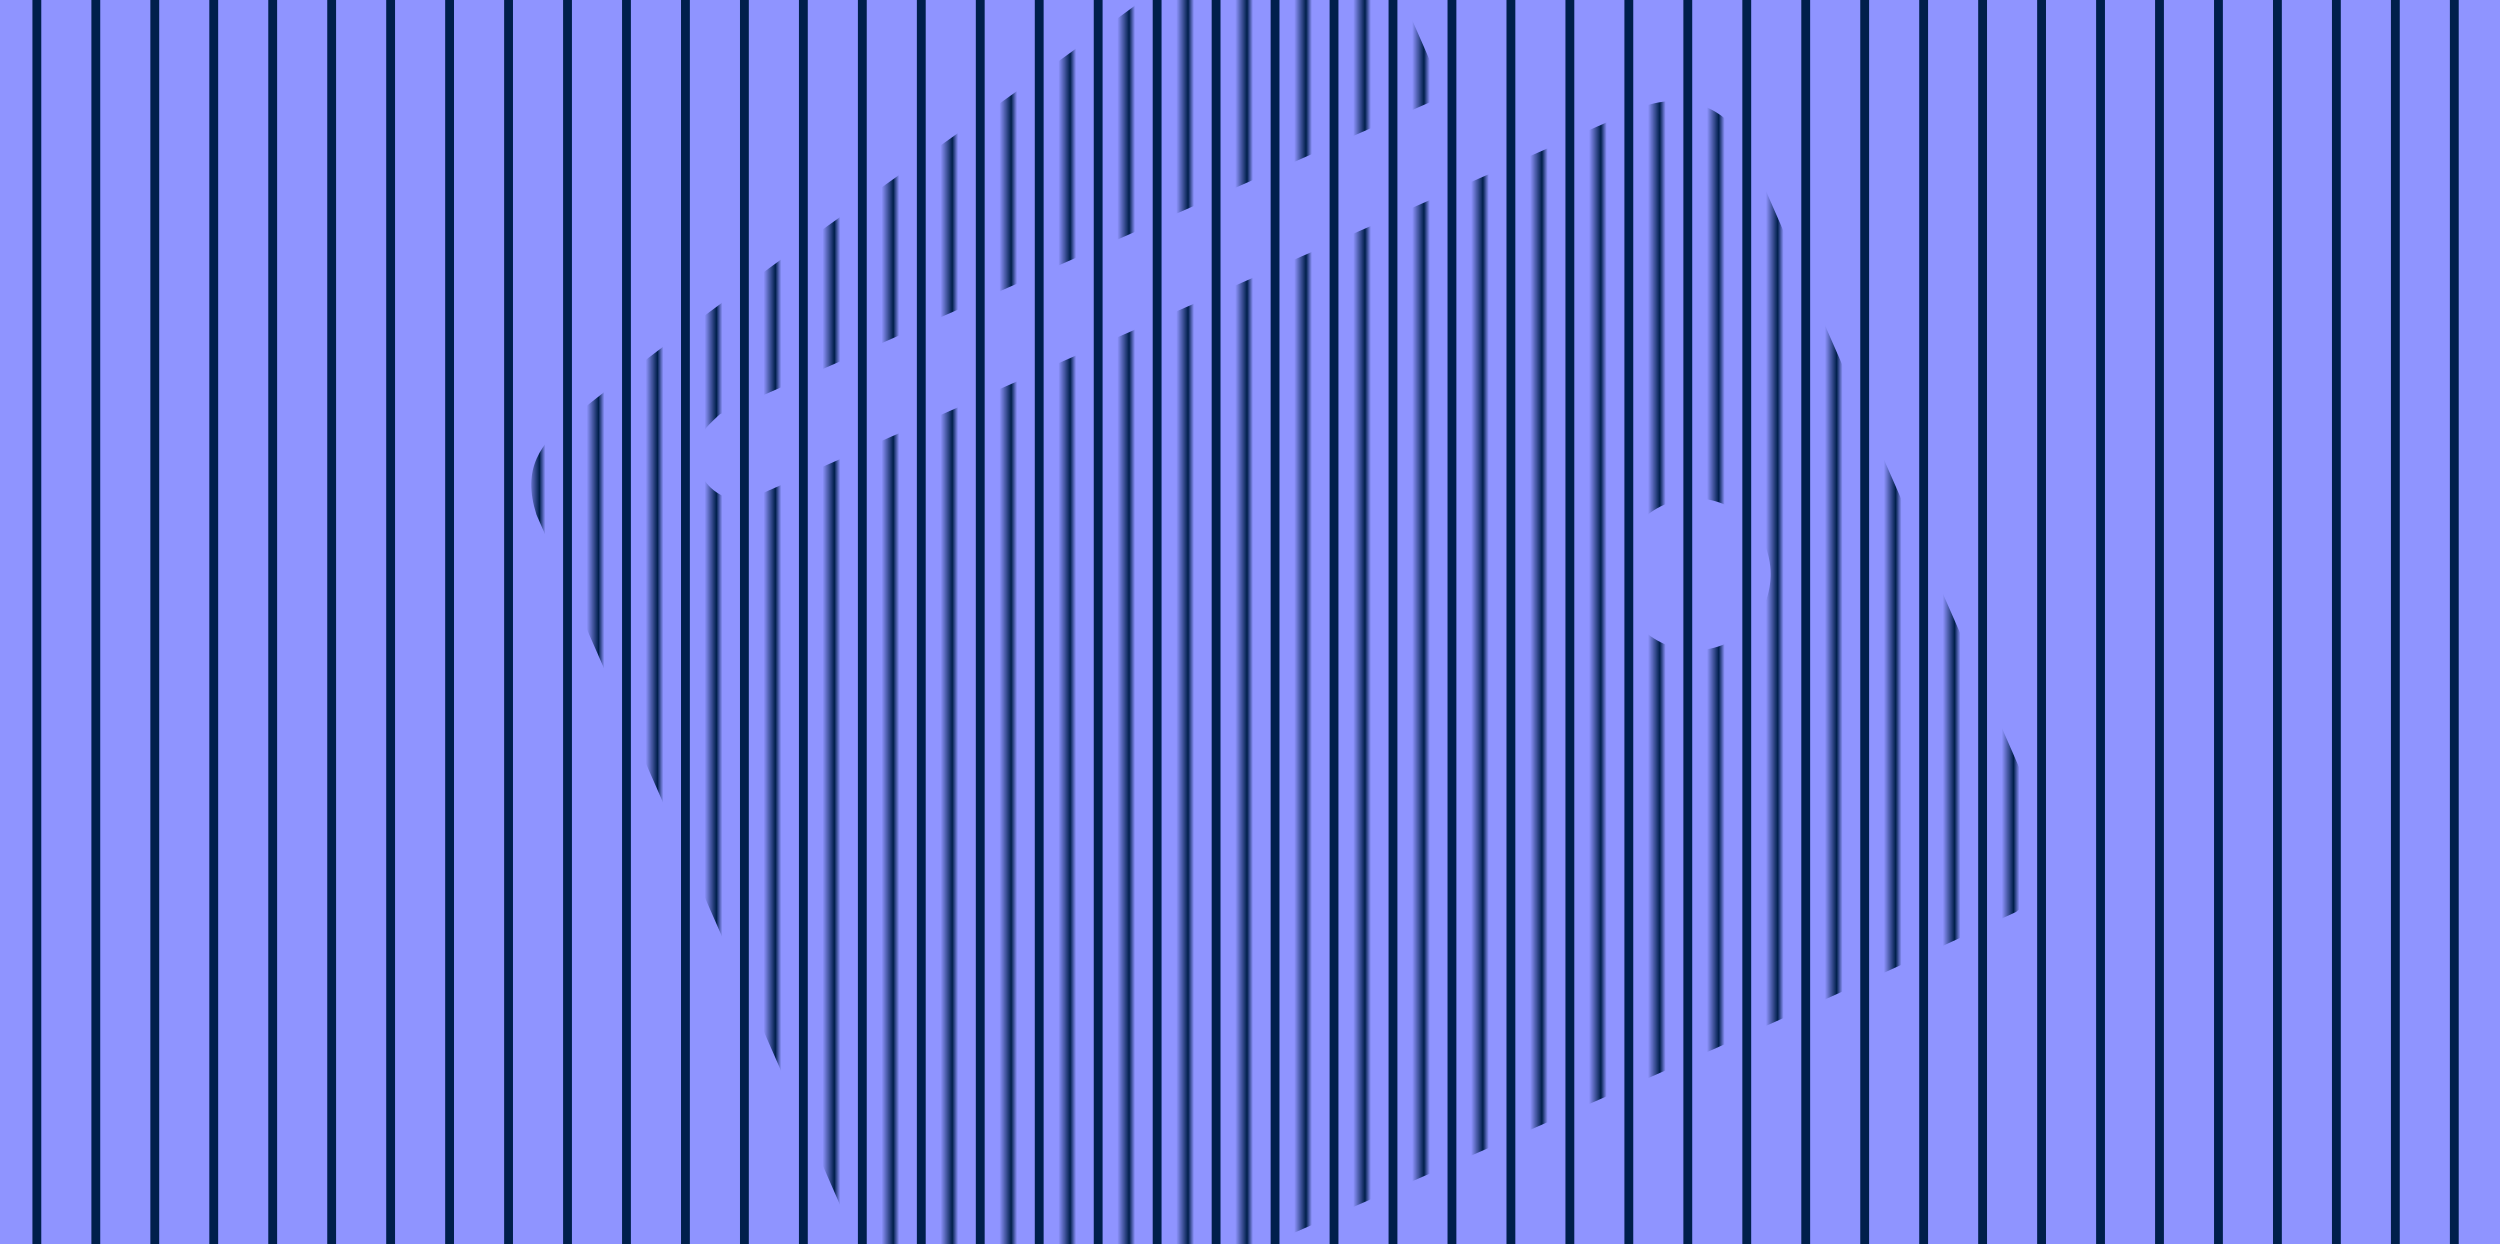 <svg width="424" height="211" viewBox="0 0 424 211" fill="none" xmlns="http://www.w3.org/2000/svg">
<g clip-path="url(#clip0_3641_80621)">
<rect width="424" height="211" fill="#8F94FF"/>
<line x1="6.25" y1="378" x2="6.25" y2="-164" stroke="#001F4B" stroke-width="1.5"/>
<line x1="16.25" y1="378" x2="16.25" y2="-164" stroke="#001F4B" stroke-width="1.5"/>
<line x1="26.25" y1="378" x2="26.25" y2="-164" stroke="#001F4B" stroke-width="1.5"/>
<line x1="36.25" y1="378" x2="36.25" y2="-164" stroke="#001F4B" stroke-width="1.5"/>
<line x1="46.25" y1="378" x2="46.25" y2="-164" stroke="#001F4B" stroke-width="1.5"/>
<line x1="56.25" y1="378" x2="56.25" y2="-164" stroke="#001F4B" stroke-width="1.5"/>
<line x1="66.25" y1="378" x2="66.25" y2="-164" stroke="#001F4B" stroke-width="1.5"/>
<line x1="76.25" y1="378" x2="76.25" y2="-164" stroke="#001F4B" stroke-width="1.5"/>
<line x1="86.25" y1="378" x2="86.25" y2="-164" stroke="#001F4B" stroke-width="1.5"/>
<line x1="96.25" y1="378" x2="96.25" y2="-164" stroke="#001F4B" stroke-width="1.5"/>
<line x1="106.25" y1="378" x2="106.25" y2="-164" stroke="#001F4B" stroke-width="1.5"/>
<line x1="116.25" y1="378" x2="116.25" y2="-164" stroke="#001F4B" stroke-width="1.5"/>
<line x1="126.25" y1="378" x2="126.25" y2="-164" stroke="#001F4B" stroke-width="1.5"/>
<line x1="136.25" y1="378" x2="136.25" y2="-164" stroke="#001F4B" stroke-width="1.5"/>
<line x1="146.25" y1="378" x2="146.25" y2="-164" stroke="#001F4B" stroke-width="1.5"/>
<line x1="156.25" y1="378" x2="156.25" y2="-164" stroke="#001F4B" stroke-width="1.5"/>
<line x1="166.25" y1="378" x2="166.25" y2="-164" stroke="#001F4B" stroke-width="1.5"/>
<line x1="176.25" y1="378" x2="176.25" y2="-164" stroke="#001F4B" stroke-width="1.5"/>
<line x1="186.25" y1="378" x2="186.25" y2="-164" stroke="#001F4B" stroke-width="1.5"/>
<line x1="196.25" y1="378" x2="196.25" y2="-164" stroke="#001F4B" stroke-width="1.5"/>
<line x1="206.25" y1="378" x2="206.25" y2="-164" stroke="#001F4B" stroke-width="1.5"/>
<line x1="216.25" y1="378" x2="216.25" y2="-164" stroke="#001F4B" stroke-width="1.5"/>
<line x1="226.25" y1="378" x2="226.25" y2="-164" stroke="#001F4B" stroke-width="1.5"/>
<line x1="236.25" y1="378" x2="236.25" y2="-164" stroke="#001F4B" stroke-width="1.5"/>
<line x1="246.25" y1="378" x2="246.25" y2="-164" stroke="#001F4B" stroke-width="1.5"/>
<line x1="256.25" y1="378" x2="256.25" y2="-164" stroke="#001F4B" stroke-width="1.5"/>
<line x1="266.25" y1="378" x2="266.25" y2="-164" stroke="#001F4B" stroke-width="1.5"/>
<line x1="276.25" y1="378" x2="276.25" y2="-164" stroke="#001F4B" stroke-width="1.5"/>
<line x1="286.25" y1="378" x2="286.25" y2="-164" stroke="#001F4B" stroke-width="1.5"/>
<line x1="296.25" y1="378" x2="296.25" y2="-164" stroke="#001F4B" stroke-width="1.5"/>
<line x1="306.25" y1="378" x2="306.25" y2="-164" stroke="#001F4B" stroke-width="1.5"/>
<line x1="316.25" y1="378" x2="316.25" y2="-164" stroke="#001F4B" stroke-width="1.5"/>
<line x1="326.25" y1="378" x2="326.25" y2="-164" stroke="#001F4B" stroke-width="1.5"/>
<line x1="336.25" y1="378" x2="336.25" y2="-164" stroke="#001F4B" stroke-width="1.5"/>
<line x1="346.25" y1="378" x2="346.25" y2="-164" stroke="#001F4B" stroke-width="1.5"/>
<line x1="356.25" y1="378" x2="356.25" y2="-164" stroke="#001F4B" stroke-width="1.5"/>
<line x1="366.25" y1="378" x2="366.25" y2="-164" stroke="#001F4B" stroke-width="1.5"/>
<line x1="376.25" y1="378" x2="376.25" y2="-164" stroke="#001F4B" stroke-width="1.5"/>
<line x1="386.25" y1="378" x2="386.25" y2="-164" stroke="#001F4B" stroke-width="1.5"/>
<line x1="396.25" y1="378" x2="396.25" y2="-164" stroke="#001F4B" stroke-width="1.5"/>
<line x1="406.25" y1="378" x2="406.25" y2="-164" stroke="#001F4B" stroke-width="1.5"/>
<line x1="416.25" y1="378" x2="416.25" y2="-164" stroke="#001F4B" stroke-width="1.5"/>
<mask id="mask0_3641_80621" style="mask-type:alpha" maskUnits="userSpaceOnUse" x="-40" y="-164" width="502" height="542">
<line x1="231.25" y1="378" x2="231.25" y2="-164" stroke="black" stroke-width="1.5"/>
<line x1="241.25" y1="378" x2="241.25" y2="-164" stroke="black" stroke-width="1.5"/>
<line x1="251.25" y1="378" x2="251.25" y2="-164" stroke="black" stroke-width="1.5"/>
<line x1="261.25" y1="378" x2="261.25" y2="-164" stroke="black" stroke-width="1.5"/>
<line x1="271.25" y1="378" x2="271.25" y2="-164" stroke="black" stroke-width="1.5"/>
<line x1="281.25" y1="378" x2="281.25" y2="-164" stroke="black" stroke-width="1.5"/>
<line x1="291.25" y1="378" x2="291.25" y2="-164" stroke="black" stroke-width="1.5"/>
<line x1="301.25" y1="378" x2="301.25" y2="-164" stroke="black" stroke-width="1.5"/>
<line x1="311.25" y1="378" x2="311.25" y2="-164" stroke="black" stroke-width="1.5"/>
<line x1="321.25" y1="378" x2="321.25" y2="-164" stroke="black" stroke-width="1.5"/>
<line x1="331.25" y1="378" x2="331.25" y2="-164" stroke="black" stroke-width="1.5"/>
<line x1="341.25" y1="378" x2="341.25" y2="-164" stroke="black" stroke-width="1.5"/>
<line x1="351.25" y1="378" x2="351.25" y2="-164" stroke="black" stroke-width="1.5"/>
<line x1="361.25" y1="378" x2="361.25" y2="-164" stroke="black" stroke-width="1.5"/>
<line x1="371.25" y1="378" x2="371.25" y2="-164" stroke="black" stroke-width="1.5"/>
<line x1="381.25" y1="378" x2="381.25" y2="-164" stroke="black" stroke-width="1.5"/>
<line x1="391.25" y1="378" x2="391.25" y2="-164" stroke="black" stroke-width="1.5"/>
<line x1="401.25" y1="378" x2="401.25" y2="-164" stroke="black" stroke-width="1.5"/>
<line x1="411.25" y1="378" x2="411.25" y2="-164" stroke="black" stroke-width="1.5"/>
<line x1="421.25" y1="378" x2="421.25" y2="-164" stroke="black" stroke-width="1.5"/>
<line x1="1.25" y1="378" x2="1.25" y2="-164" stroke="black" stroke-width="1.5"/>
<line x1="11.25" y1="378" x2="11.25" y2="-164" stroke="black" stroke-width="1.5"/>
<line x1="21.25" y1="378" x2="21.25" y2="-164" stroke="black" stroke-width="1.5"/>
<line x1="31.25" y1="378" x2="31.25" y2="-164" stroke="black" stroke-width="1.5"/>
<line x1="41.25" y1="378" x2="41.25" y2="-164" stroke="black" stroke-width="1.5"/>
<line x1="51.25" y1="378" x2="51.25" y2="-164" stroke="black" stroke-width="1.5"/>
<line x1="61.25" y1="378" x2="61.25" y2="-164" stroke="black" stroke-width="1.5"/>
<line x1="71.25" y1="378" x2="71.25" y2="-164" stroke="black" stroke-width="1.5"/>
<line x1="81.25" y1="378" x2="81.25" y2="-164" stroke="black" stroke-width="1.5"/>
<line x1="91.25" y1="378" x2="91.25" y2="-164" stroke="black" stroke-width="1.5"/>
<line x1="101.25" y1="378" x2="101.25" y2="-164" stroke="black" stroke-width="1.5"/>
<line x1="111.25" y1="378" x2="111.25" y2="-164" stroke="black" stroke-width="1.5"/>
<line x1="121.25" y1="378" x2="121.25" y2="-164" stroke="black" stroke-width="1.5"/>
<line x1="131.25" y1="378" x2="131.25" y2="-164" stroke="black" stroke-width="1.5"/>
<line x1="141.25" y1="378" x2="141.25" y2="-164" stroke="black" stroke-width="1.5"/>
<line x1="151.25" y1="378" x2="151.25" y2="-164" stroke="black" stroke-width="1.5"/>
<line x1="161.25" y1="378" x2="161.25" y2="-164" stroke="black" stroke-width="1.5"/>
<line x1="171.25" y1="378" x2="171.25" y2="-164" stroke="black" stroke-width="1.5"/>
<line x1="181.25" y1="378" x2="181.25" y2="-164" stroke="black" stroke-width="1.5"/>
<line x1="191.25" y1="378" x2="191.25" y2="-164" stroke="black" stroke-width="1.5"/>
<line x1="201.25" y1="378" x2="201.25" y2="-164" stroke="black" stroke-width="1.5"/>
<line x1="211.25" y1="378" x2="211.25" y2="-164" stroke="black" stroke-width="1.5"/>
<line x1="221.25" y1="378" x2="221.25" y2="-164" stroke="black" stroke-width="1.5"/>
</mask>
<g mask="url(#mask0_3641_80621)">
<path d="M245.12 16.198L122.178 70.212C121.942 70.316 120.098 72.135 119.786 72.527C115.443 77.994 120.206 85.785 127.004 84.667L278.01 18.336C284.897 15.558 292.271 17.562 295.913 24.227L346.579 139.546C348.457 145.07 346.701 151.315 341.9 154.675C285.16 181.157 227.134 205.297 169.919 230.918C162.831 233.42 156.417 232.474 151.999 225.997L90.976 87.276C88.523 79.516 91.437 75.265 97.266 70.611C134.566 40.83 175.899 14.474 213.566 -15.021C219.773 -19.884 230.422 -17.257 233.556 -10.123L245.12 16.198ZM299.212 92.224C296.35 85.711 288.749 82.751 282.234 85.614C275.719 88.476 272.757 96.077 275.618 102.59C278.48 109.103 286.081 112.062 292.596 109.2C299.112 106.337 302.073 98.737 299.212 92.224Z" fill="#001F4B"/>
</g>
</g>
<defs>
<clipPath id="clip0_3641_80621">
<rect width="424" height="211" fill="white"/>
</clipPath>
</defs>
</svg>
